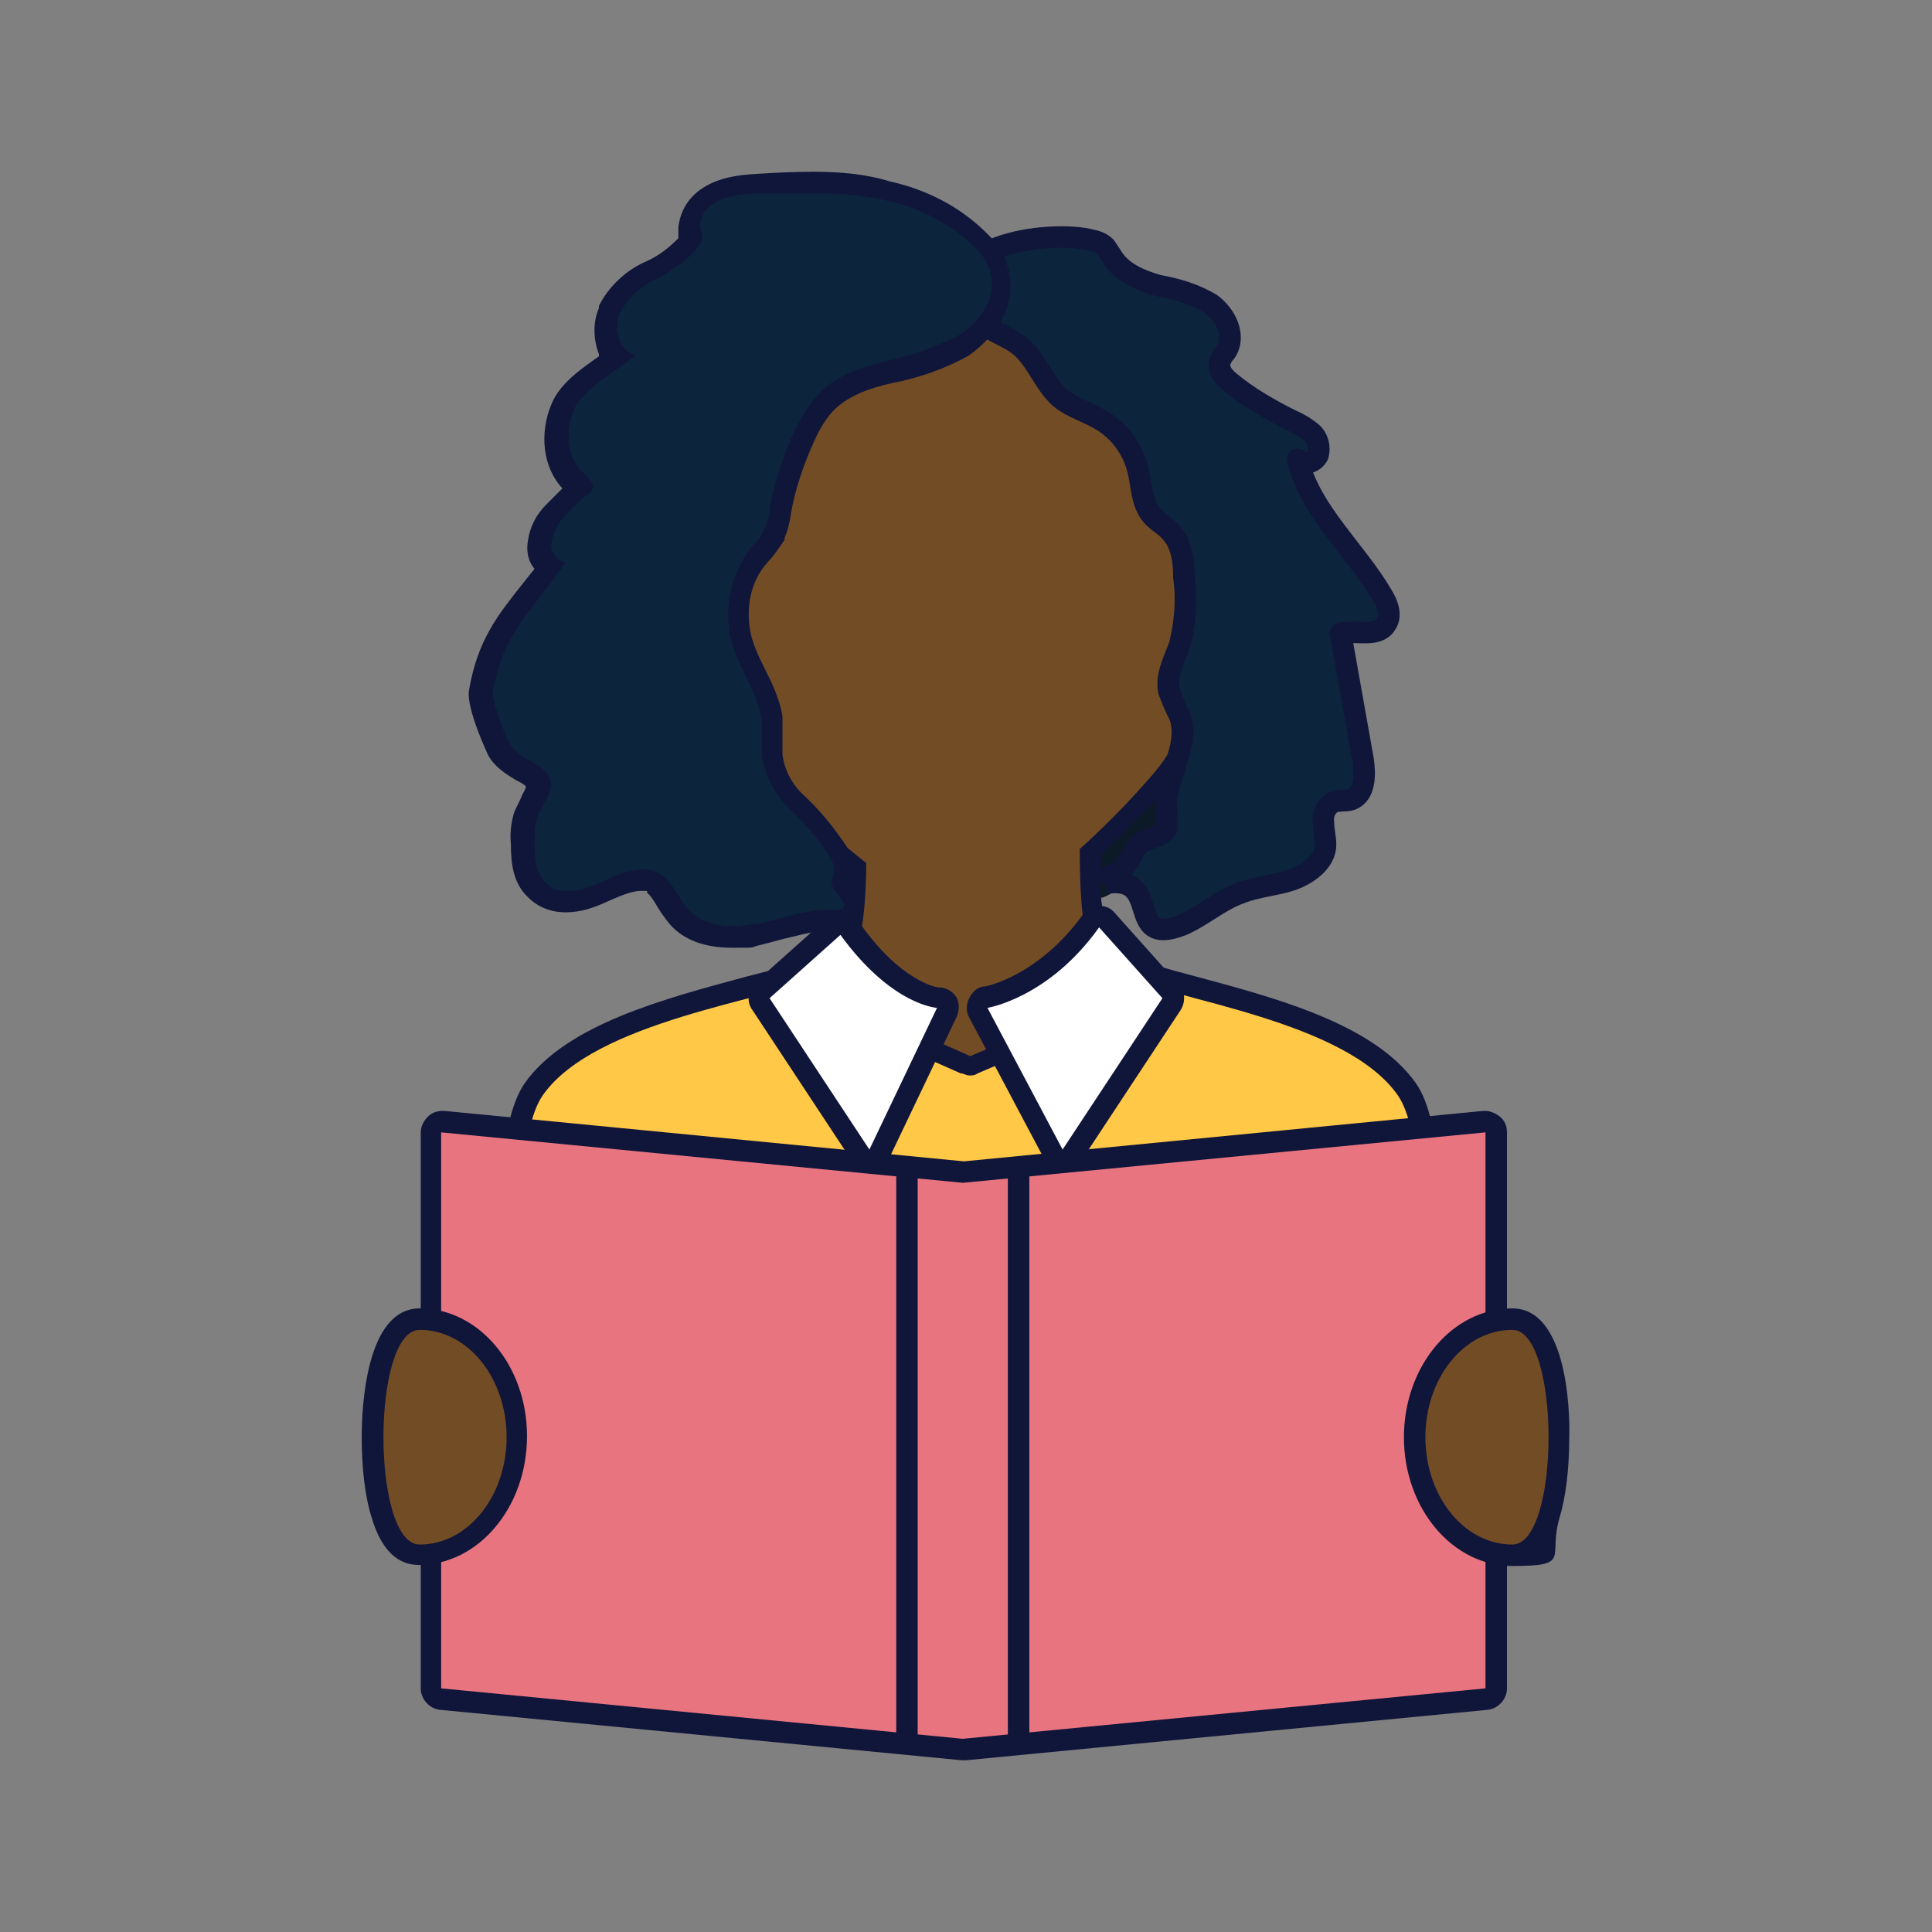 <?xml version="1.0" encoding="UTF-8"?>
<svg xmlns="http://www.w3.org/2000/svg" version="1.1" viewBox="0 0 180 180">
  <rect x="0" y="0" width="180" height="180" fill="#808080" stroke="none"/>
  <defs>
    <style>
      .cls-1 {
        fill: #724c25;
      }

      .cls-2 {
        stroke-linejoin: round;
      }

      .cls-2, .cls-3 {
        fill: #0c243c;
      }

      .cls-2, .cls-4 {
        stroke: #10153a;
        stroke-width: 2px;
      }

      .cls-5 {
        fill: #e8747f;
      }

      .cls-6 {
        fill: #10153a;
      }

      .cls-7 {
        fill: #0c1927;
      }

      .cls-8 {
        fill: #ffc846;
      }

      .cls-9 {
        fill: #fff;
      }

      .cls-4 {
        fill: none;
        stroke-linecap: square;
        stroke-miterlimit: 10;
      }
    </style>
  </defs>
  <!-- Generator: Adobe Illustrator 28.6.0, SVG Export Plug-In . SVG Version: 1.2.0 Build 709)  -->
  <g>
    <g id="Layer_1">
      <path class="cls-7" d="M111.6,62.7c-.6-2.1-1.7-4.2-2.3-6.2v-.6h-.2c-.4-1.8-.6-3.7-1-5.5-.8-3.6-2-7.2-3.6-10.5-3.1-6.2-8.4-10.9-15.6-10.9-26.3.1-25.8,36.5-24,46.5l-2.7,6.3c1.7.3,3.3.8,4.8,1.6.4.2.8.4,1.2.5.8.2,1.6.2,2.4,0,7.3-.8,14.7.8,22,.5,2.2,0,4.4-.5,6.3-1.5.9-.5,3,1,3.9.7,1.8-.7,2.4-2.4,4.3-2.2s4.1,0,5.3-1.4c.8-1.2,1.2-2.7,1-4.2,0-4.6-.6-9-1.8-13.1Z"/>
      <g>
        <path class="cls-8" d="M51.6,143.4c-.5,0-.9-.3-1-.8-.2-1.4-5.9-34-.8-41.2,3.7-5.2,12.7-7.6,20-9.5,2.8-.7,5.3-1.4,6.9-2.1,3.9-1.7,3.1-11,2.4-14.4,0-.3,0-.6.2-.8.2-.2.5-.4.8-.4h21c.3,0,.6,0,.8.4.2.2.3.5.2.8-.6,3.4-1.5,12.7,2.4,14.4,1.5.7,3.9,1.3,6.7,2,7.2,1.9,16.1,4.3,19.8,9.5,5,7.2-.6,39.8-.8,41.2-.1.5-.5.8-1,.8H51.6Z"/>
        <path class="cls-6" d="M101.1,75.3s-2.5,13.1,3,15.5,21.2,4.3,26.1,11.2c4.9,6.9-1,40.4-1,40.4H51.6s-5.9-33.5-1-40.4,20.9-8.8,26.5-11.2c5.5-2.4,3-15.5,3-15.5h21M101.1,73.3h-21.1c-.6,0-1.2.3-1.5.7-.4.5-.5,1.1-.4,1.7,0,0,.6,3.2.5,6.5,0,3.8-.9,6.2-2.4,6.8-1.5.6-3.9,1.3-6.7,2-7.4,2-16.7,4.4-20.6,9.9-5.2,7.4,0,38.4.7,41.9.2,1,1,1.7,2,1.7h77.6c1,0,1.8-.7,2-1.7.6-3.5,5.9-34.6.7-41.9-3.9-5.5-13-7.9-20.4-9.9-2.7-.7-5.1-1.4-6.6-2-1.4-.6-2.3-3.1-2.4-6.8,0-3.3.5-6.5.5-6.5,0-.6,0-1.2-.4-1.6s-.9-.8-1.5-.8h0Z"/>
      </g>
      <path class="cls-1" d="M89.6,28.9h0Z"/>
      <path class="cls-6" d="M89.7,32.4h-.2v-7h.4v3.5l.2,3.5h-.4Z"/>
      <g>
        <path class="cls-1" d="M90.4,99.3c0,0-.3,0-.4,0l-13.1-5.8c-.3,0-.6-.5-.6-.8s0-.7.5-.9c1.3-.9,2.9-3.4,3-10.9-2.6-2.1-5-4.3-7.2-6.8-3.6-4-5.1-15.3-5.1-20.5,0-14.7,9.4-25.4,22.4-25.6,13,.1,22.4,10.8,22.4,25.6s-1.5,16.6-5.1,20.5c-1.7,1.9-3.6,3.8-5.5,5.5,0,6.5.9,10.9,2.9,12.2.3.2.5.6.4.9,0,.4-.3.7-.6.8l-13.5,5.8c-.3.1-.4.1-.5.1Z"/>
        <path class="cls-6" d="M89.7,28.9c11.8.1,21.4,9.8,21.4,24.6s-1.5,16.2-4.8,19.9c-1.8,2-3.7,3.9-5.7,5.7,0,5.1.3,11.5,3.3,13.5l-13.5,5.8-13.1-5.8c2.8-1.8,3.4-7.3,3.4-12.2-2.7-2.1-5.2-4.4-7.5-7-3.3-3.6-4.8-14.6-4.8-19.9,0-14.8,9.5-24.5,21.3-24.6M89.7,26.9h0c-13.6.1-23.4,11.3-23.4,26.5s1.4,16.8,5.4,21.2c2.1,2.4,4.5,4.6,6.9,6.6,0,7.2-1.8,9.1-2.5,9.5-.6.4-1,1.1-.9,1.8,0,.7.5,1.4,1.2,1.7l13.1,5.8c.3,0,.5.2.8.2s.5,0,.8-.2l13.5-5.8c.7-.3,1.1-.9,1.2-1.7,0-.7-.3-1.4-.9-1.8-1.6-1.1-2.5-5.1-2.5-10.9,1.8-1.7,3.6-3.5,5.3-5.3,4-4.4,5.4-16.4,5.4-21.2,0-15.2-9.8-26.3-23.4-26.4h0Z"/>
      </g>
      <path class="cls-2" d="M102.5,82.2c0-.3,1.8-.8,2.4-1.6s.8-1.8,1.6-2.2,1.9-.5,2.2-1.3c0-.4,0-.8,0-1.1-.5-3.2,2.3-6.3,1.2-9.3-.4-.8-.7-1.5-1-2.3-.3-1.5.5-2.9,1-4.3.5-2,.7-4.2.4-6.3,0-1.5-.2-3.1-1.2-4.2-.5-.6-1.3-1-1.8-1.6-1-1.2-.9-2.8-1.3-4.3-.5-1.9-1.7-3.5-3.3-4.5-1.3-.8-2.8-1.2-3.9-2.1-1.5-1.3-2.2-3.5-3.7-4.8-1.3-1.1-3.3-1.5-4.3-2.9-4.9-6.5,7.1-8.1,11-7,.5.1.9.3,1.2.6.2.3.4.6.6.9.9,1.5,2.6,2.2,4.3,2.7,1.7.3,3.4.8,4.9,1.7,1.4,1,2.4,3,1.4,4.5-.3.3-.5.7-.6,1.1,0,.7.4,1.2,1,1.7,1.7,1.4,3.6,2.5,5.6,3.5.7.3,1.4.7,2,1.2s.8,1.4.6,2.1c-.3.6-1,.9-1.6.6,0,0-.2,0-.3-.2,1.2,4.9,5.4,8.4,7.9,12.7.5.8.9,1.9.3,2.7-.8,1.2-2.7.5-4.2.8l2.1,11.8c.2,1.4.2,3.2-1.1,3.7-.6.2-1.2,0-1.8.3-.6.4-.9,1.1-.8,1.8,0,.7.2,1.4.2,2.1,0,1.6-1.7,2.8-3.2,3.3s-3.2.6-4.7,1.2c-2,.7-3.6,2.2-5.5,3-5.4,2.1-1.7-4.8-7.1-3.9"/>
      <g>
        <path class="cls-3" d="M68.4,87.3c-2.1,0-3.9-.7-5-1.9-.4-.5-.8-1-1.1-1.5-.4-.6-.7-1.2-1.2-1.5-.3-.2-.7-.3-1.2-.3-1,0-2.3.5-3.3,1-1.4.6-2.6,1-3.7,1s-2.1-.4-2.8-1.1c-1.1-1.1-1.3-2.8-1.3-4.3,0-.8,0-1.7.3-2.6.2-.6.4-1,.7-1.4.4-.8.7-1.3.5-1.7-.2-.5-.7-.8-1.4-1.2-.8-.4-1.6-.9-2.2-1.9-.3-.5-1.9-4.3-1.7-5.5.8-4.4,2.5-6.6,4.7-9.4.5-.7,1.1-1.4,1.7-2.2-.7-.6-1-1.5-.9-2.5.2-1.1.7-2.1,1.5-2.8.7-.7,1.4-1.5,2.2-2.2l-.3-.3c-2.2-1.9-2.2-5.1-1.2-7.2.7-1.6,2.5-2.9,4.1-4,.3-.2.5-.4.8-.6-.2-.2-.4-.5-.6-.9-.5-1.1-.6-2.4,0-3.5.9-1.7,2.3-3,3.9-3.7,1.3-.6,2.5-1.5,3.5-2.5,0-.2.2-.4.2-.6h0v-.2c0-.2,0-.4,0-.7,0-.7.2-1.3.7-1.8,1.5-1.9,4.2-2.1,5.7-2.2,1.6-.1,3.5-.2,5.3-.2,2.7,0,4.9.2,7,.7,3.3.7,6.4,2.4,8.8,4.8,1.3,1.4,1.9,3,1.7,4.6-.2,1.9-1.4,3.6-3.4,5-2.2,1.2-4.6,2.1-7,2.5-2.1.5-4.3,1.2-5.8,2.7-.8.9-1.5,2-2.1,3.1-1.1,2.3-1.9,4.7-2.3,7.1,0,.7-.2,1.4-.5,2.1,0,0,0,0,0,0-.4.7-.9,1.4-1.5,2-1.6,2-2.2,4.6-1.7,7.2.2,1.2.8,2.4,1.4,3.7s1.3,2.7,1.6,4.2h0c0,1.2,0,2.4,0,3.5.3,1.7,1.1,3.2,2.3,4.4,1.5,1.4,2.8,3,3.9,4.6.3.5.5,1,.5,1.5s0,.7,0,.9,0,.3,0,.4.3.5.5.7c.4.5,1,1.2.6,2-.4.9-1.6.9-2.1.9h-.6c-1.3,0-2.6.3-4,.7-.7.2-1.5.4-2.3.5-1,.4-1.7.5-2.4.5h0Z"/>
        <path class="cls-6" d="M75.9,18c2.3,0,4.6.2,6.8.7,3.1.7,6,2.2,8.3,4.5,2.6,2.7,1.4,6-1.6,8-2.1,1.1-4.3,1.9-6.7,2.4-2.3.6-4.7,1.3-6.3,3-1,1-1.7,2.2-2.3,3.4-1.1,2.3-1.9,4.8-2.4,7.4,0,.6-.2,1.3-.5,1.9-.2.6-.7,1.2-1.2,1.7-1.8,2.3-2.5,5.2-2,8.1.6,2.8,2.5,5.2,3,7.9,0,1.1,0,2.3,0,3.4.3,1.9,1.2,3.7,2.7,5.1,1.4,1.3,2.7,2.8,3.7,4.5.2.3.3.7.3,1,0,.5-.3.9-.2,1.4.3,1.1,2.5,2.4,0,2.4h-.6c-2.2,0-4.3.9-6.4,1.3-.7,0-1.4.2-2.1.2-1.6,0-3.2-.4-4.3-1.6-.9-1-1.4-2.5-2.5-3.2-.5-.3-1.1-.5-1.7-.5-1.2,0-2.6.6-3.7,1.1-1,.5-2.2.9-3.3.9s-1.5-.2-2.1-.8c-.9-.9-1-2.3-1-3.6,0-.8,0-1.5.2-2.3.4-1.3,1.7-2.5,1.2-3.8-.7-1.6-2.8-1.6-3.7-3.2-.4-.6-1.7-4.1-1.6-4.8,1-5.6,3.5-7.4,6.8-12.1-.9-.2-1.5-1.1-1.3-2s.6-1.7,1.2-2.3c.7-.8,1.4-1.5,2.2-2.1.2,0,.3-.3.4-.5.2-.5-.4-1-.8-1.4-1.6-1.4-1.8-4-.9-6,.9-2,4.1-3.6,5.7-5-1.5-.4-2.1-2.4-1.5-3.9.8-1.4,1.9-2.5,3.4-3.2,1.4-.7,2.7-1.6,3.8-2.8.3-.4.5-.8.5-1.3s-.2-.6-.2-.9.2-.8.4-1.2c1.1-1.5,3.2-1.7,5-1.8,1.9,0,3.7,0,5.4,0M75.9,16v2-2c-1.9,0-3.8.1-5.4.2s-4.7.3-6.4,2.6c-.5.7-.8,1.5-.9,2.4h0c0,.5,0,.8,0,1-.9.9-1.9,1.7-3.1,2.2-1.8.8-3.4,2.3-4.3,4.1,0,.1,0,.1,0,.2-.6,1.4-.5,3,0,4.3,0,0,0,0,0,.2-1.7,1.2-3.6,2.5-4.4,4.4-1.2,2.8-.8,6,1,7.9l-1.5,1.5c-.9.9-1.5,2-1.7,3.3-.2,1,0,2,.6,2.7-.4.5-.8,1-1.2,1.5-2.2,2.8-4.1,5.1-4.9,9.8-.3,1.7,1.8,6.1,1.8,6.1.7,1.2,1.8,1.8,2.6,2.3.4.2.8.4.9.6,0,.2-.3.6-.4.9-.2.5-.5,1-.7,1.5h0c-.3,1-.4,2-.3,3,0,1.7.2,3.6,1.6,4.9.9.9,2.1,1.4,3.5,1.4s2.6-.4,4.1-1.1c.7-.3,2-.9,2.9-.9s.5,0,.6.2c.3.2.6.7.9,1.2.3.5.7,1.1,1.2,1.7,1.3,1.5,3.3,2.2,5.8,2.2s1.6,0,2.4-.2c.8-.2,1.6-.4,2.3-.6,1.3-.3,2.6-.7,3.7-.7h.6c.6,0,2.3,0,3-1.4.7-1.3-.2-2.5-.7-3.1,0,0,0-.2-.2-.3,0-.3,0-.6.2-1h0c0-.8-.3-1.5-.6-2.1-1.2-1.8-2.5-3.4-4-4.8-1.1-1-1.8-2.3-2-3.8,0-1.1,0-2.3,0-3.4v-.2c-.3-1.7-1-3.1-1.7-4.5-.6-1.2-1.1-2.3-1.3-3.4-.4-2.2,0-4.6,1.6-6.4.6-.6,1.1-1.4,1.6-2.1,0,0,0-.2,0-.2.3-.7.5-1.5.6-2.3.4-2.3,1.2-4.6,2.2-6.8h0c.5-1.1,1.1-2.1,1.9-2.9,1.4-1.3,3.4-2,5.3-2.4,2.5-.5,4.9-1.3,7.2-2.6h0c2.2-1.6,3.6-3.6,3.8-5.8.2-1.9-.4-3.8-1.9-5.3h0c-2.5-2.6-5.7-4.3-9.3-5.1-2.3-.7-4.6-.9-7.4-.9h0Z"/>
      </g>
      <g>
        <path class="cls-5" d="M89.6,163l-48.6-4.7c-.5,0-.9-.5-.9-1v-51.8c0-.3,0-.6.3-.7.2-.2.4-.3.7-.3h0l48.5,4.7,48.5-4.7h.1c.2,0,.5,0,.7.3.2.2.3.5.3.7v51.8c0,.5-.4.9-.9,1l-48.6,4.7h-.2q0,0,0,0Z"/>
        <path class="cls-6" d="M138.4,105.5v51.8l-48.7,4.7-48.6-4.7v-51.8l48.6,4.7,48.7-4.7M138.4,103.5h-.2l-48.4,4.7-48.4-4.7h-.2c-.5,0-1,.2-1.3.5-.4.4-.7.9-.7,1.5v51.8c0,1,.8,1.9,1.8,2l48.6,4.7h.4l48.6-4.7c1-.1,1.8-1,1.8-2v-51.8c0-.6-.2-1.1-.7-1.5-.4-.3-.9-.5-1.3-.5h0Z"/>
      </g>
      <g>
        <path class="cls-1" d="M140.9,144.9c-5,0-9.1-4.9-9.1-11s4.1-11,9.1-11,4.4,5.7,4.4,11-.3,5.3-.9,7.2c-.9,3.1-2.4,3.8-3.5,3.8Z"/>
        <path class="cls-6" d="M140.9,123.9c4.5,0,4.5,20,0,20s-8.1-4.5-8.1-10,3.6-10,8.1-10M140.9,121.9c-5.6,0-10.1,5.4-10.1,12s4.5,12,10.1,12,3.3-.8,4.4-4.5c.6-2,.9-4.6.9-7.4.1-2.9-.3-12.1-5.3-12.1h0Z"/>
      </g>
      <g>
        <path class="cls-1" d="M39.1,144.9c-3.2,0-4.4-5.7-4.4-11s1.1-11,4.4-11c5,0,9.1,4.9,9.1,11s-4.1,11-9.1,11Z"/>
        <path class="cls-6" d="M39.1,123.9c4.5,0,8.1,4.5,8.1,10s-3.6,10-8.1,10-4.5-20,0-20M39.1,121.9c-5,0-5.4,9.2-5.4,12s.3,5.5.9,7.4c1.1,3.8,3,4.5,4.4,4.5,5.6,0,10.1-5.4,10.1-12s-4.5-11.9-10-11.9h0Z"/>
      </g>
      <g>
        <path class="cls-9" d="M81,108.1c-.3,0-.6-.2-.8-.5l-9.3-14.1c-.3-.4-.2-1,.2-1.3l6.6-5.9c.2-.2.4-.3.7-.3h0c.3,0,.5.2.7.4,4.4,6.1,8.1,6.4,8.2,6.4.3,0,.6.2.8.5.2.3.2.6,0,.9l-6.3,13.2c-.2.5-.5.7-.9.7h0Z"/>
        <path class="cls-6" d="M78.3,87.1c4.8,6.6,9,6.8,9,6.8l-6.3,13.2-9.3-14.1,6.6-5.9M78.3,85.1c-.5,0-1,.2-1.3.5l-6.6,5.9c-.7.7-.9,1.8-.3,2.6l9.3,14.1c.4.6,1,.9,1.7.9h0c.7,0,1.4-.5,1.7-1.1l6.3-13.2c.3-.6.3-1.4,0-1.9-.4-.6-1-.9-1.6-.9h0c-.3,0-3.6-.6-7.4-6-.3-.5-.8-.8-1.4-.8-.2,0-.3,0-.4,0h0Z"/>
      </g>
      <g>
        <path class="cls-9" d="M99,108.1c-.4,0-.7-.2-.8-.5l-7-13.2c-.2-.3-.2-.6,0-.9,0-.3.4-.5.7-.5,0,0,5.3-1,9.8-7.1.2-.2.5-.4.8-.4h0c.3,0,.6,0,.7.3l5.9,6.6c.3.3.3.8,0,1.2l-9.3,14.1c-.4.2-.7.4-1,.4h0Z"/>
        <path class="cls-6" d="M102.4,86.4l5.9,6.6-9.3,14.1-7-13.2s5.7-.9,10.4-7.5M102.4,84.4h0c-.6,0-1.2.3-1.5.8-4.2,5.8-9.1,6.7-9.1,6.7-.7,0-1.2.5-1.5,1.1s-.3,1.3,0,1.8l7,13.2c.3.6,1,1,1.7,1.1h0c.7,0,1.3-.3,1.7-.9l9.3-14.1c.5-.8.4-1.8-.2-2.4l-5.9-6.6c-.4-.5-.9-.7-1.5-.7h0Z"/>
      </g>
      <line class="cls-4" x1="94.9" y1="109.7" x2="94.9" y2="161.5"/>
      <line class="cls-4" x1="84.5" y1="109.7" x2="84.5" y2="161.5"/>
    </g>
  </g>
</svg>